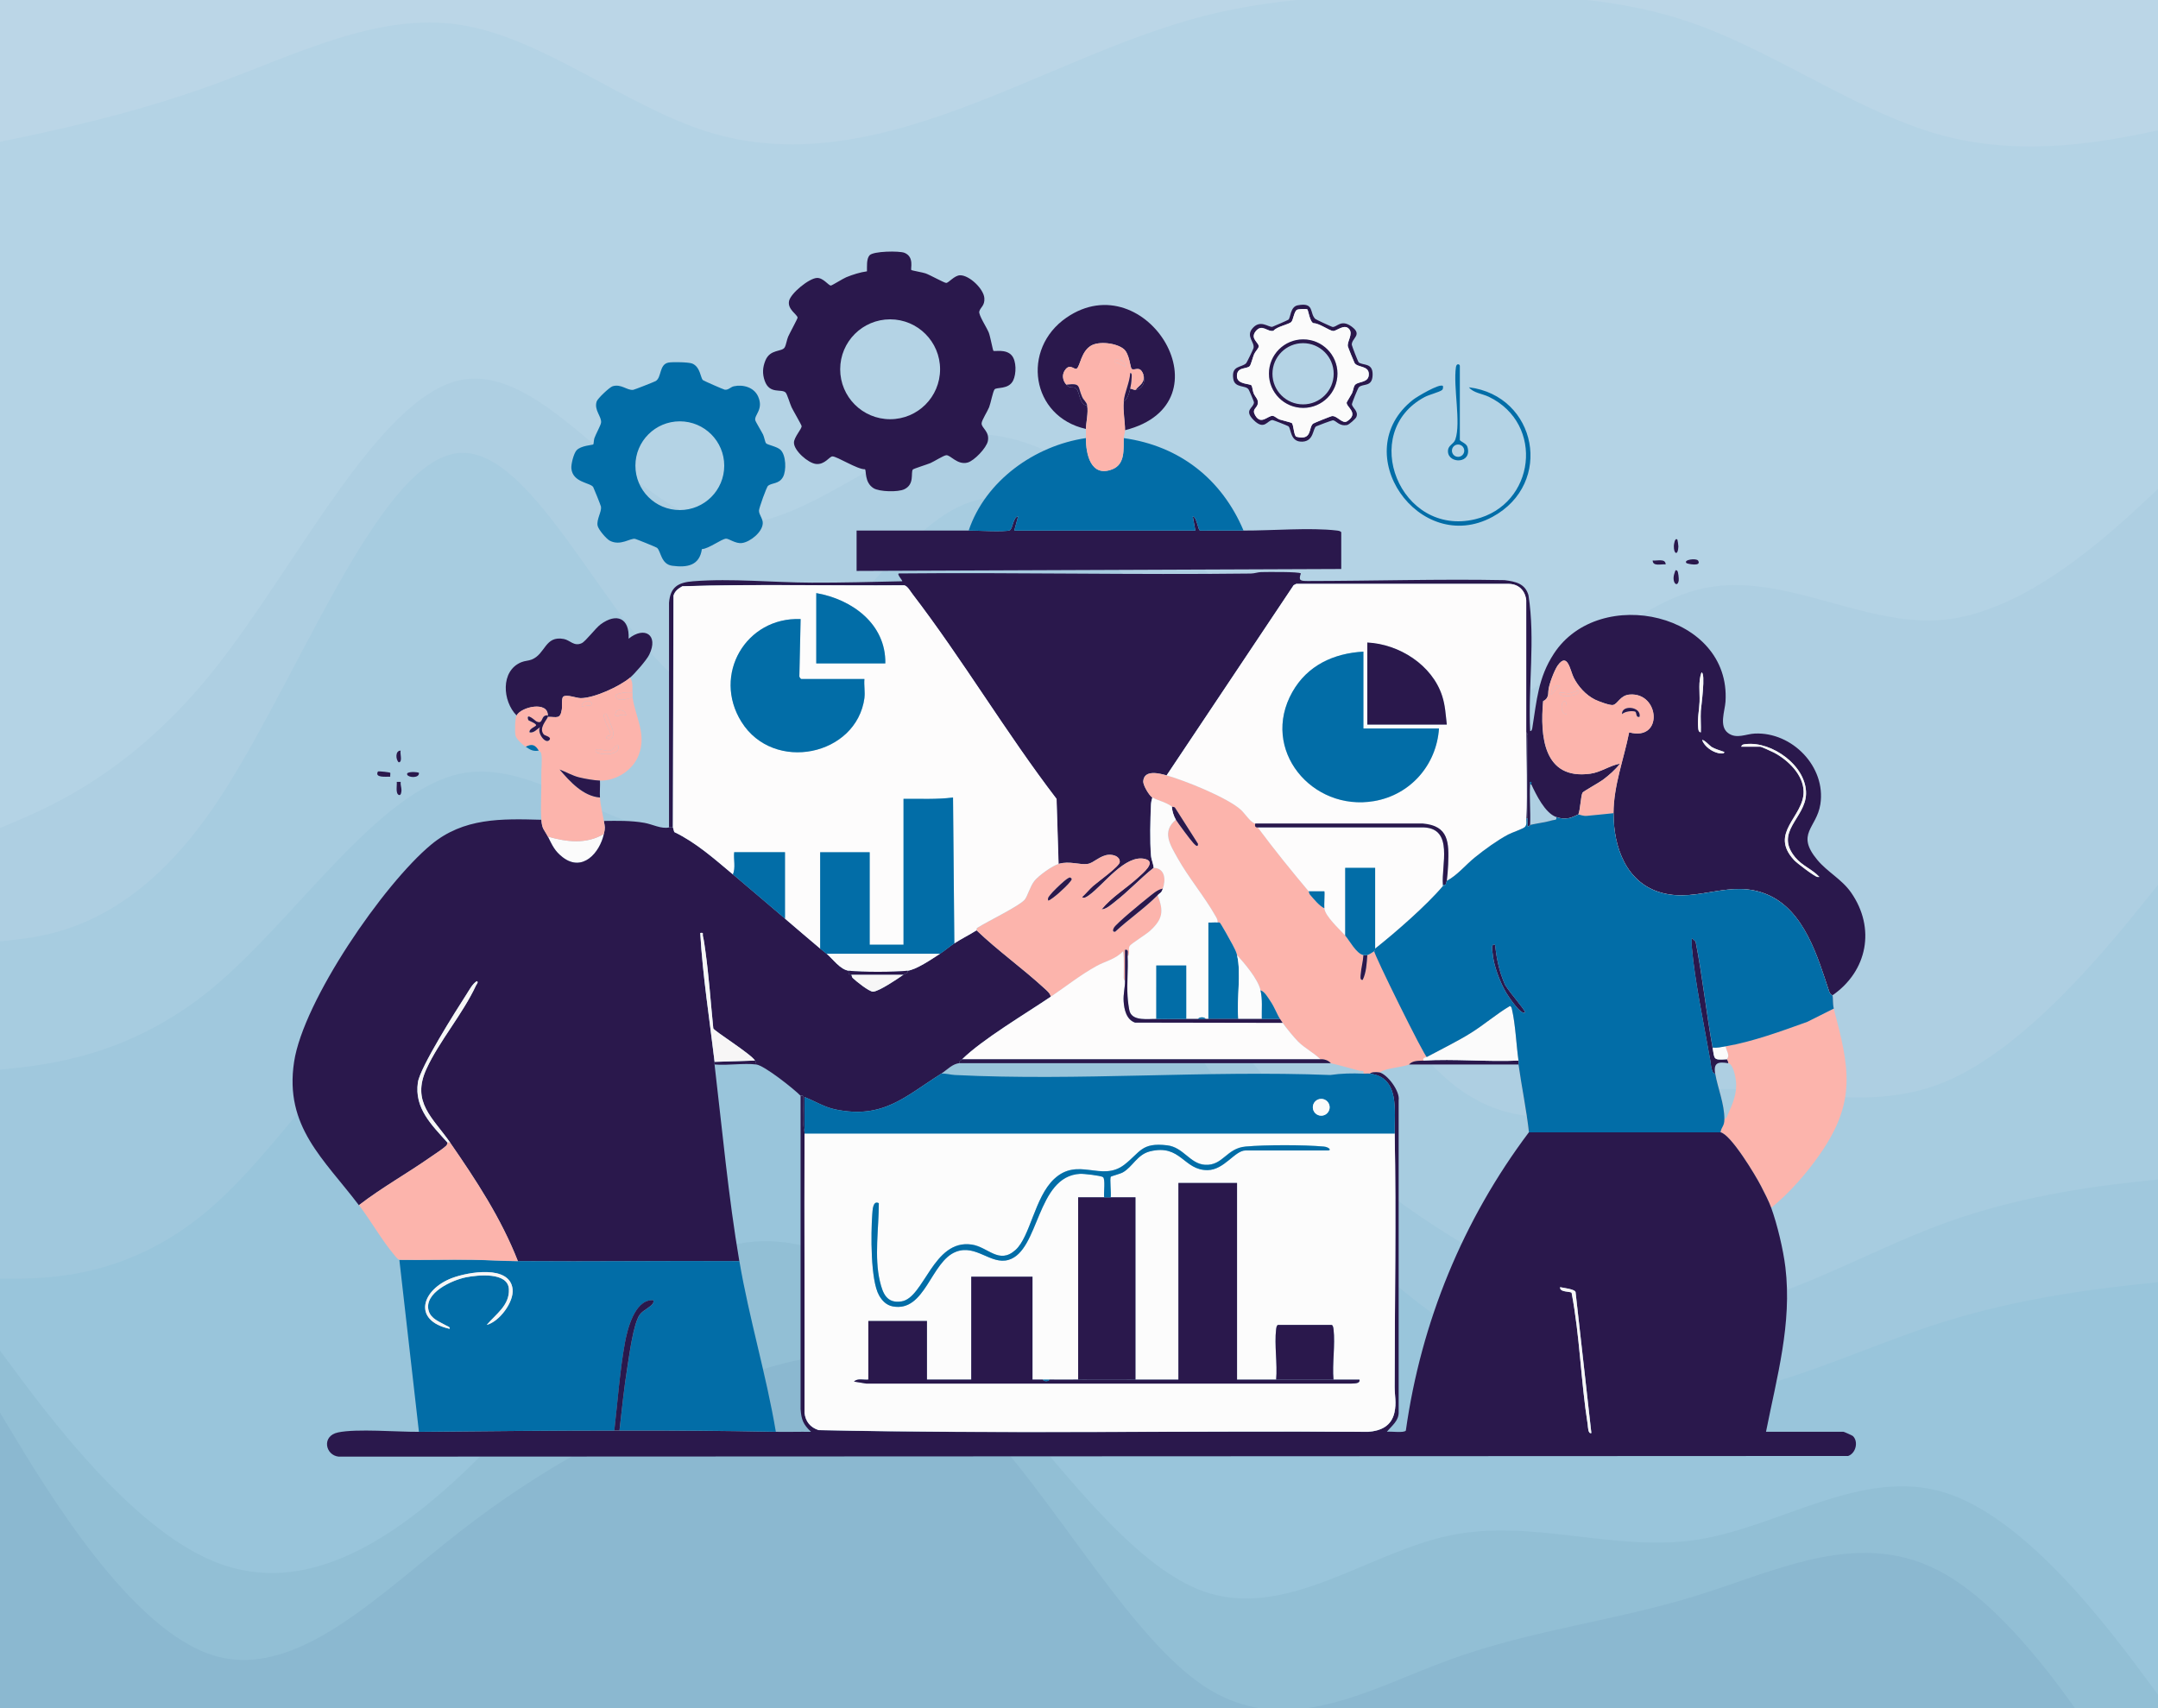 <svg xmlns="http://www.w3.org/2000/svg" id="Layer_1" data-name="Layer 1" viewBox="0 0 480 380"><rect x="0" y="0" width="480" height="380" fill="#808080" stroke="none"/><defs><clipPath id="clippath"><path d="M-7.64-431.92h495.29v403.84H-7.64z" class="cls-8"/></clipPath><clipPath id="clippath-1"><path d="M-7.64-11.92h495.29v403.84H-7.64z" class="cls-8"/></clipPath><style>.cls-3{fill:#fcfcfc}.cls-7{fill:#f7f6f6}.cls-8{fill:none}.cls-9{fill:#fbfbfb}.cls-11{fill:#8bb8d0}.cls-12{fill:#026da7}.cls-13{fill:#2a184c}.cls-16{fill:#fcb4ac}.cls-19{fill:#fdfcfc}.cls-20{fill:#92bfd5}</style></defs><g style="clip-path:url(#clippath)"><path d="m-7.64-117.14 9.19 15.23c9.14 15.23 27.52 45.69 45.84 51.41s36.71-13.33 55.03-27.61c18.33-14.28 36.71-23.8 55.03-31.41s36.71-13.33 55.03 1.9 36.71 51.41 55.03 63.78 36.71.95 55.03-5.71 36.71-8.57 55.03-14.28c18.33-5.71 36.71-15.23 55.03-4.76 18.33 10.47 36.71 40.93 45.84 56.17l9.19 15.23v-35.54l-9.19-12.38c-9.14-12.38-27.52-37.13-45.84-42.84s-36.71 7.62-55.03 10.47c-18.33 2.86-36.71-4.76-55.03-.95-18.33 3.81-36.71 19.04-55.03 12.38s-36.71-35.22-55.03-54.26c-18.33-19.04-36.71-28.56-55.03-20.94-18.33 7.62-36.71 32.37-55.03 49.5C84.09-74.61 65.71-65.1 47.39-72.71c-18.33-7.62-36.71-32.37-45.84-44.75l-9.19-12.38v12.69Z" class="cls-20"/><path d="m-7.64 54.21 9.19-5.71c9.14-5.71 27.52-17.14 45.84-19.99 18.33-2.86 36.71 2.86 55.03-.95 18.33-3.81 36.71-17.14 55.03-18.09s36.71 10.47 55.03 12.38c18.33 1.9 36.71-5.71 55.03-15.23 18.33-9.52 36.71-20.94 55.03-13.33 18.33 7.62 36.71 34.27 55.03 39.03 18.33 4.76 36.71-12.38 55.03-13.33s36.71 14.28 45.84 21.9l9.19 7.62V1.54l-9.19-15.23c-9.14-15.23-27.52-45.69-45.84-56.17-18.33-10.47-36.71-.95-55.03 4.76-18.33 5.71-36.71 7.62-55.03 14.28s-36.71 18.09-55.03 5.71-36.71-48.55-55.03-63.78c-18.33-15.23-36.71-9.52-55.03-1.9-18.33 7.62-36.71 17.14-55.03 31.41S65.71-46.06 47.39-51.77 10.68-87.94 1.55-103.18l-9.19-15.23z" class="cls-11"/><path d="m-7.64 82.77 9.19-.95c9.14-.95 27.52-2.86 45.84.95 18.33 3.81 36.71 13.33 55.03 9.52 18.33-3.81 36.71-20.94 55.03-31.41 18.33-10.47 36.71-14.28 55.03-12.38 18.33 1.9 36.71 9.52 55.03 6.66 18.33-2.86 36.71-16.18 55.03-14.28 18.33 1.9 36.71 19.04 55.03 23.8 18.33 4.76 36.71-2.86 55.03-4.76 18.33-1.9 36.71 1.9 45.84 3.81l9.19 1.9v-18.4l-9.19-7.62c-9.14-7.62-27.52-22.85-45.84-21.9-18.33.95-36.71 18.09-55.03 13.33s-36.7-31.4-55.02-39.02c-18.33-7.62-36.71 3.81-55.03 13.33-18.33 9.52-36.71 17.14-55.03 15.23-18.33-1.9-36.71-13.33-55.03-12.38-18.33.95-36.71 14.28-55.03 18.09-18.33 3.81-36.71-1.9-55.03.95C29.06 30.1 10.68 41.52 1.55 47.23l-9.19 5.71z" style="fill:#85b2ca"/><path d="m-7.64 117.04 9.19.95c9.14.95 27.52 2.86 45.84 5.71 18.33 2.86 36.71 6.66 55.03 2.86s36.71-15.23 55.03-24.75c18.33-9.52 36.71-17.14 55.03-16.18s36.71 10.47 55.03 13.33c18.33 2.86 36.71-.95 55.03-2.86 18.33-1.9 36.71-1.9 55.03-2.86s36.71-2.86 55.03 2.86c18.33 5.71 36.71 19.04 45.84 25.7l9.19 6.66v-64.1l-9.19-1.9c-9.14-1.9-27.52-5.71-45.84-3.81-18.33 1.9-36.71 9.52-55.03 4.76-18.33-4.76-36.71-21.9-55.03-23.8-18.33-1.9-36.71 11.42-55.03 14.28-18.33 2.86-36.71-4.76-55.03-6.66-18.33-1.9-36.71 1.9-55.03 12.38-18.33 10.47-36.71 27.61-55.03 31.41-18.33 3.81-36.71-5.71-55.03-9.52-18.33-3.81-36.71-1.9-45.84-.95l-9.19.95z" style="fill:#7eacc5"/><path d="M-7.64 139.89h495.29V127.2l-9.19-6.66c-9.14-6.66-27.52-19.99-45.84-25.7-18.33-5.71-36.71-3.81-55.03-2.86s-36.71.95-55.03 2.86c-18.33 1.9-36.71 5.71-55.03 2.86s-36.71-12.38-55.03-13.33c-18.33-.95-36.71 6.66-55.03 16.18-18.33 9.52-36.71 20.94-55.03 24.75-18.33 3.81-36.71 0-55.03-2.86-18.33-2.86-36.71-4.76-45.84-5.71l-9.19-.95v24.12Z" style="fill:#77a6bf"/></g><g style="clip-path:url(#clippath-1)"><path d="m-7.64 34.41 9.19-1.9c9.14-1.9 27.52-5.71 45.84-12.38C65.72 13.47 84.1 3.95 102.42 6.8c18.33 2.86 36.71 18.09 55.03 23.8 18.33 5.71 36.71 1.9 55.03-4.76S249.19 9.66 267.51 4.9C285.84.14 304.22.14 322.55.14s36.71 0 55.03 6.66c18.33 6.66 36.71 19.99 55.03 24.75 18.33 4.76 36.71.95 45.84-.95l9.19-1.9v-40.62H-7.64z" style="fill:#bbd6e7"/><path d="m-7.64 188.63 9.19-3.81c9.14-3.81 27.52-11.42 45.84-34.27 18.33-22.85 36.71-60.93 55.03-64.73s36.71 26.65 55.03 31.41 36.71-16.18 55.03-19.04 36.71 12.38 55.03 29.51c18.33 17.14 36.71 36.17 55.03 34.27 18.33-1.9 36.71-24.75 55.03-29.51 18.33-4.76 36.71 8.57 55.03 6.66s36.71-19.04 45.84-27.61l9.19-8.57V27.43l-9.19 1.9c-9.14 1.9-27.52 5.71-45.84.95-18.33-4.76-36.71-18.09-55.03-24.75s-36.71-6.66-55.03-6.66-36.71 0-55.03 4.76-36.71 14.28-55.03 20.94-36.71 10.47-55.03 4.76c-18.33-5.71-36.71-20.94-55.03-23.8-18.33-2.86-36.71 6.66-55.03 13.33S10.68 29.33 1.55 31.23l-9.19 1.9v155.49Z" style="fill:#b4d3e5"/><path d="m-7.64 211.47 9.19-.95c9.14-.95 27.52-2.86 45.84-29.51S84.1 102.95 102.42 102c18.33-.95 36.71 48.55 55.03 54.26 18.33 5.71 36.71-32.37 55.03-41.89 18.33-9.52 36.71 9.52 55.03 39.98 18.33 30.46 36.71 72.35 55.03 87.58 18.33 15.23 36.71 3.81 55.03 1.9s36.71 5.71 55.03-1.9 36.71-30.46 45.84-41.89l9.19-11.42v-86.95l-9.19 8.57c-9.14 8.57-27.52 25.7-45.84 27.61-18.33 1.9-36.71-11.42-55.03-6.66-18.33 4.76-36.71 27.61-55.03 29.51-18.33 1.9-36.71-17.14-55.03-34.27s-36.71-32.37-55.03-29.51-36.71 23.8-55.03 19.04c-18.33-4.76-36.71-35.22-55.03-31.41-18.33 3.81-36.71 41.89-55.03 64.73s-36.71 30.46-45.84 34.27l-9.19 3.81v24.12Z" style="fill:#aecfe2"/><path d="m-7.64 240.03 9.19-.95c9.14-.95 27.52-2.86 45.84-18.09s36.71-43.79 55.03-47.6 36.71 17.14 55.03 12.38c18.33-4.76 36.71-35.22 55.03-31.41s36.71 41.89 55.03 68.54 36.71 41.89 55.03 53.31c18.33 11.42 36.71 19.04 55.03 17.14 18.33-1.9 36.71-13.33 55.03-19.99 18.33-6.66 36.71-8.57 45.84-9.52l9.19-.95v-75.52l-9.19 11.42c-9.14 11.42-27.52 34.27-45.84 41.89s-36.71 0-55.03 1.9c-18.33 1.9-36.71 13.33-55.03-1.9-18.33-15.23-36.71-57.12-55.03-87.58-18.33-30.46-36.71-49.5-55.03-39.98-18.33 9.52-36.71 47.6-55.03 41.89-18.33-5.71-36.71-55.21-55.03-54.26s-36.71 52.36-55.03 79.01-36.71 28.54-45.84 29.49l-9.19.95z" style="fill:#a7cce0"/><path d="M-7.64 285.73h9.19c9.14 0 27.52 0 45.84-16.18S84.1 221 102.42 214.34c18.33-6.66 36.71 12.38 55.03 3.81 18.33-8.57 36.71-44.74 55.03-44.74s36.71 36.17 55.03 63.78c18.33 27.61 36.71 46.65 55.03 59.02 18.33 12.38 36.71 18.09 55.03 16.18s36.71-11.42 55.03-17.14c18.33-5.71 36.71-7.62 45.84-8.57l9.19-.95v-24.12l-9.19.95c-9.14.95-27.52 2.86-45.84 9.52-18.33 6.66-36.71 18.09-55.03 19.99s-36.71-5.71-55.03-17.14c-18.33-11.42-36.71-26.65-55.03-53.31-18.33-26.65-36.71-64.73-55.03-68.54-18.33-3.81-36.71 26.65-55.03 31.41-18.33 4.76-36.71-16.18-55.03-12.38s-36.71 32.37-55.03 47.6c-18.33 15.23-36.71 17.14-45.84 18.09l-9.19.95v46.96Z" style="fill:#a0c8dd"/><path d="m-7.64 291.44 9.19 12.38c9.14 12.38 27.52 37.13 45.84 44.74s36.71-1.9 55.03-19.04c18.33-17.14 36.71-41.89 55.03-49.5 18.33-7.62 36.71 1.9 55.03 20.94 18.33 19.04 36.71 47.6 55.03 54.26 18.33 6.66 36.71-8.57 55.03-12.38 18.33-3.81 36.71 3.81 55.03.95 18.33-2.86 36.71-16.18 55.03-10.47 18.33 5.71 36.71 30.46 45.84 42.84l9.19 12.38V284.46l-9.19.95c-9.14.95-27.52 2.86-45.84 8.57-18.33 5.71-36.71 15.23-55.03 17.14s-36.71-3.81-55.03-16.18c-18.33-12.38-36.71-31.41-55.03-59.02-18.33-27.61-36.71-63.78-55.03-63.78s-36.71 36.17-55.03 44.74-36.71-10.47-55.03-3.81-36.71 39.03-55.03 55.21c-18.33 16.18-36.71 16.18-45.84 16.18h-9.19z" style="fill:#99c5db"/><path d="m-7.64 302.86 9.19 15.23c9.14 15.23 27.52 45.69 45.84 51.41s36.71-13.33 55.03-27.61c18.33-14.28 36.71-23.8 55.03-31.41s36.71-13.33 55.03 1.9 36.71 51.41 55.03 63.78 36.71.95 55.03-5.71 36.71-8.57 55.03-14.28c18.33-5.71 36.71-15.23 55.03-4.76 18.33 10.47 36.71 40.93 45.84 56.17l9.19 15.23v-35.54l-9.19-12.38c-9.14-12.38-27.52-37.13-45.84-42.84s-36.71 7.62-55.03 10.47c-18.33 2.86-36.71-4.76-55.03-.95-18.33 3.81-36.71 19.04-55.03 12.38s-36.71-35.22-55.03-54.26c-18.33-19.04-36.71-28.56-55.03-20.94-18.33 7.62-36.71 32.37-55.03 49.5-18.33 17.14-36.71 26.65-55.03 19.04-18.33-7.62-36.71-32.37-45.84-44.74l-9.19-12.38z" class="cls-20"/><path d="m-7.64 474.21 9.19-5.71c9.14-5.71 27.52-17.14 45.84-19.99 18.33-2.86 36.71 2.86 55.03-.95 18.33-3.81 36.71-17.14 55.03-18.09s36.71 10.47 55.03 12.38c18.33 1.9 36.71-5.71 55.03-15.23 18.33-9.52 36.71-20.94 55.03-13.33 18.33 7.62 36.71 34.27 55.03 39.03 18.33 4.76 36.71-12.38 55.03-13.33s36.71 14.28 45.84 21.9l9.19 7.62v-46.96l-9.19-15.23c-9.14-15.23-27.52-45.69-45.84-56.17-18.33-10.47-36.71-.95-55.03 4.76-18.33 5.71-36.71 7.62-55.03 14.28s-36.71 18.09-55.03 5.71-36.71-48.55-55.03-63.78c-18.33-15.23-36.71-9.52-55.03-1.9-18.33 7.62-36.71 17.14-55.03 31.41s-36.71 33.32-55.03 27.61-36.71-36.18-45.84-51.42l-9.19-15.23z" class="cls-11"/></g><path d="M167.94 235.94c.17.26.24.57.29.87-2.85-.35-6.34.26-9.27 0-.02-.19.02-.39 0-.58zM148.81 184.08v-49.99c.29-3.51 2.02-4.52 5.35-4.78 8.64-.68 17.74.28 26.37.31 6.73.03 13.43-.17 20.15-.31.16-.12-1.33-1.66-.72-1.74 26.08-.25 52.18.34 78.25.02.83-.01 1.53-.3 2.29-.32 1.21-.02 8.47-.12 8.85.3-.57 1.61-.12 1.68 1.59 1.68 14.53-.01 29.16-.47 43.72-.19 2.43.31 4.59.75 5.32 3.37 1.55 9.98-.11 20.13.37 30.19.38.08.46-.53.5-.79.98-6.04 1.27-11.03 4.76-16.39 10.14-15.57 39.47-8.96 38.19 10.66-.13 2.05-1.49 5.44.57 6.97 1.87 1.4 3.96.21 5.95.12 8.29-.38 15.88 7.37 14.58 15.73-.83 5.33-5.57 6.5-.66 12.39 2.25 2.7 5.45 4.3 7.51 7.27 5.48 7.89 3.64 17.46-4.18 22.86-.02-.05-.55-.32-.73-.86-2.57-7.71-5.58-18.12-13.77-21.59s-15.33 1.8-23.4-.36c-7.96-2.13-10.84-10.21-10.79-17.75.04-6.22 2.28-11.94 3.48-17.96 7.66 2.07 6.82-8.9.15-8.41-2.21.16-2.69 2.18-3.79 2.33-.72.1-3.25-.84-3.99-1.22-2-1.01-3.69-2.88-4.7-4.86-.79-1.55-1.34-5.83-3.56-2.71-.74 1.04-2.07 4.51-2.08 5.74 0 .86-.15 1.74-1.16 2.18-.7 7.81.07 17.58 10.5 16.15 2.33-.32 4.31-1.82 6.6-2.24-1.06 1.37-2.41 2.55-3.79 3.59-.72.54-4.41 2.61-4.54 2.85-.4.68-.49 3.84-.94 4.86-.12 0-1.4.74-2.21.83-1.05.13-1.74.1-2.72-.26-2.48-.89-4.45-4.97-5.51-7.24-.08-.18.16-.58-.14-.58-.26 0-.13.38-.14.58-.19 2.93.14 6.03 0 8.98-.03 0-.19.42-.58.29-.01-.58.01-1.16 0-1.74-.15-5.83.08-11.69 0-17.53 0-.49.19-1.29-.29-1.59.02-9.8-.02-19.61 0-29.41-.25-2.16-1.67-3.59-3.9-3.63h-47.25l-.58.3-28.25 42.3c-1.62-.45-5.03-1.35-5.21 1.32-.06.87 1.34 3.21 2.02 3.6-.16.52-.27 1.03-.3 1.58-.16 3.28-.27 8.11 0 11.33.09 1.02.51 1.76.59 2.74-2.89 2.3-5.67 5.29-8.56 7.52-.87.67-1.93 1.69-3.03 1.74 2.27-2.79 5.49-4.67 8.12-7.09 1.03-.95 4.22-3.49 1.53-4.14-4.41-1.05-9.19 5.77-12.4 8.05-.41.29-1.16.86-1.59.44.85-.78 1.6-1.7 2.45-2.47 1.01-.9 5.91-4.39 5.94-5.34.04-1.27-1.43-1.67-2.45-1.61-1.89.11-3.37 1.85-4.67 2.03-1.91.27-4.01-.73-6.5 0l-.45-14.47c-11.2-14.63-20.9-31.02-32.06-45.59-.49-.64-1.09-1.78-1.84-1.93-16.43.14-32.95-.3-49.32.22-.91.52-1.65 1.03-1.97 2.08l-.14 51.58c-.28.04-.62-.05-.87 0Zm229.5-21.15c.06-1.58-.08-3.19 0-4.78.04-.73 1.15-8.59.14-8.55-.74 2.09-.34 4.36-.42 6.53-.07 1.86-.53 3.82-.31 5.79.05.43.06.89.59 1Zm5.22 4.35c-.89-.33-2.01-.62-2.81-1.1-.42-.25-1.81-1.8-2.11-1.51.54 1.41 2.19 2.57 3.64 2.88.26.05 1.35.24 1.28-.27m3.77-1.16h4.2c.28 0 2.58 1.06 3.05 1.3 3.15 1.64 6.61 4.97 6.63 8.73.03 5.63-7.75 9.08-2.14 15.18.62.68 4.53 3.65 5.21 3.77.14.03.29-.01.44 0-1.59-1.71-3.8-2.46-5.36-4.34-4.75-5.72 2.24-8.71 2.39-14.13.16-6.2-7.56-11.77-13.41-11.08-.43.05-.89.06-1 .59Z" class="cls-13"/><path d="M387.3 166.12c.11-.53.57-.54 1-.59 5.85-.69 13.57 4.88 13.41 11.08-.14 5.42-7.13 8.41-2.39 14.13 1.56 1.88 3.78 2.63 5.36 4.34-.14 0-.3.03-.44 0-.68-.12-4.59-3.09-5.21-3.77-5.61-6.1 2.17-9.55 2.14-15.18-.02-3.76-3.48-7.09-6.63-8.73-.46-.24-2.77-1.3-3.05-1.3h-4.2ZM378.31 162.93c-.53-.11-.54-.57-.59-1-.22-1.97.24-3.93.31-5.79.08-2.18-.32-4.45.42-6.53 1.01-.03-.1 7.82-.14 8.55-.09 1.58.06 3.19 0 4.78ZM383.53 167.28c.07.51-1.02.32-1.28.27-1.45-.3-3.1-1.47-3.64-2.88.3-.29 1.69 1.25 2.11 1.51.8.48 1.92.77 2.81 1.1" class="cls-7"/><path d="M340.64 174.52h-.29c.01-.2-.12-.58.14-.58.3 0 .06.41.14.58Z" class="cls-12"/><path d="M407.87 224.35c3.47 13.1 5.14 20.63-3.07 32.42-2.95 4.24-6.82 8.7-10.83 11.91-.54-1.48-1.53-3.39-2.27-4.83-1.19-2.32-6.73-11.55-9.03-11.97.25-1.33.85-1.29.87-2.9.53-.19.6-.64.8-1.08 1.08-2.43 2.08-4.71 1.78-7.43-.12-1.07-.64-3.77-1.71-3.94.07-.28-.3-.75-.29-.87 0-.09.36-.38.29-.96-.08-.65-.51-1.27-.58-1.93 6.11-1.06 12.34-3.37 18.16-5.45l5.89-2.95Z" class="cls-16"/><path d="M259.51 172.49c4.04 1.14 13.54 4.95 16.52 7.67.9.82 2.22 2.89 3.18 3.05-.3 1.01.54.82.58.87 3.64 4.91 7.4 9.54 11.3 14.2.07.08.07.48.28.72.84.98 2.09 2.53 3.2 3.04.23 1.86 3.34 4.57 4.64 6.08 1 1.16 2.5 4.07 4.06 4.35-.07 1.39-.49 2.81-.59 4.19-.03.38-.25 1.48.44 1.32.8-1.68.89-3.67 1.02-5.51.32-.07 1.22-.64 1.54-.86.26-.18.18-.56.2-.58 4.42-3.49 11.44-9.61 15.07-13.91.04-.04.4-.01.58-.29.02-.04.28-.8.29-.87 2.38-1.27 4.15-3.52 6.24-5.21 2.22-1.8 4.87-3.72 7.38-5.08.82-.44 3.38-1.28 3.78-1.73.48-.54.26-1.24.29-1.89h.29c.01.58-.01 1.16 0 1.74.39.13.55-.28.58-.29 1.65-.36 3.29-.55 4.93-1.02.48-.14 1.03.06.86-.71.98.35 1.68.38 2.72.26.8-.1 2.09-.83 2.21-.83.23 0 1.04.39 1.89.3 1.97-.2 3.96-.37 5.93-.59-.05 7.55 2.82 15.63 10.79 17.75 8.07 2.15 15.11-3.16 23.4.36s11.2 13.88 13.77 21.59c.18.54.71.81.73.86.17.53.02 1.89.29 2.9l-5.89 2.95c-5.82 2.09-12.05 4.39-18.16 5.45-.96.17-1.91.39-2.9.29-1.42-7.82-2.23-15.79-3.78-23.6l-.85-.74c.02.62-.05 1.25 0 1.88.65 7.7 2.77 17.6 4.14 25.42.11.62.23 2.9 1.07 2.84.53 3.12 2.07 6.77 2.03 10.14-.02 1.6-.62 1.57-.87 2.9h-42.6c-.56-5.05-1.61-10.04-2.32-15.07-.04-.28.04-.59 0-.87-.5-3.54-.68-8.09-1.46-11.43-.08-.33-.1-.54-.43-.74-3.05 1.8-5.74 4.16-8.74 6.03s-6.51 3.57-9.76 5.32c-.4.22-.92.11-.76.82-1.1.07-2.35-.05-3.19.87-2.16.72-4.65.67-6.66 1.74-.5-.09-1.73-.13-2.03.29-.45-.05-.97.02-1.45 0 .17-.84-.41-.53-.92-.66-2.11-.56-4.2-1.17-6.33-1.66-.58-.64-1.47-.94-2.32-.87-1.44-1.41-3.52-2.49-4.94-3.9-.83-.83-2.83-3.25-3.47-4.21-.26-.4-.31-.49-.58-.87-.52-.72-1.28-2.7-2.08-3.86-.56-.8-1.34-2.25-2.26-2.52-.58-2.5-3.49-5.88-5.22-7.82-.21-.85-.62-1.55-1.01-2.32-.3-.6-2.59-4.7-2.81-4.87-.16-.13-.35-.03-.52-.05.06-.58-.18-.96-.45-1.43-2.49-4.42-6.01-8.54-8.48-12.97-1.62-2.9-3.56-5.84-.35-8.49.5.8 3.29 4.59 3.91 5.22.34.34 1.04 1.11 1.01.15l-5.08-7.98c-.15-.28-.6-.21-.72-.29-1.5-1.08-3.17-1.34-4.35-2.03-.68-.39-2.08-2.74-2.02-3.6.18-2.67 3.59-1.78 5.21-1.32Zm73.02 37.66c-.95-.27-.59 1.27-.54 1.85.23 2.82 1.61 6.41 3.03 8.85.39.66 3.32 5.13 4.18 4.37.32-.28-4.51-5.66-4.61-6.55-1.17-2.71-1.73-5.58-2.06-8.52" class="cls-16"/><path d="M380.92 233.04c.48 2.65.05 2.82 3.19 2.61 0 .12.36.59.29.87-2.23-.36-3.31-.13-2.9 2.32-.85.07-.97-2.21-1.07-2.84-1.37-7.81-3.48-17.72-4.14-25.42-.05-.62.01-1.26 0-1.88l.85.74c1.55 7.81 2.36 15.78 3.78 23.6M332.53 210.15c.33 2.94.89 5.81 2.06 8.52.1.89 4.92 6.26 4.61 6.55-.86.76-3.79-3.71-4.18-4.37-1.42-2.44-2.79-6.03-3.03-8.85-.05-.57-.41-2.12.54-1.85" class="cls-13"/><path d="M383.82 232.75c.07.67.5 1.28.58 1.93.07.58-.29.87-.29.96-3.14.21-2.71.04-3.19-2.61.99.1 1.94-.12 2.9-.29Z" class="cls-9"/><path d="M260.67 179.45c.11.08.57 0 .72.29l5.08 7.98c.02.96-.68.2-1.01-.15-.62-.63-3.41-4.42-3.91-5.22-.44-.7-.88-2.06-.87-2.9ZM304.13 212.47c-.13 1.84-.22 3.83-1.02 5.51-.7.16-.47-.94-.44-1.32.1-1.38.52-2.8.59-4.19.19.03.69.04.87 0" class="cls-13"/><path d="M351.08 181.18c.44-1.02.54-4.18.94-4.86.13-.23 3.82-2.3 4.54-2.85 1.38-1.04 2.73-2.22 3.79-3.59-2.29.42-4.27 1.92-6.6 2.24-10.43 1.43-11.2-8.34-10.5-16.15 1.01-.44 1.15-1.31 1.16-2.18 0-1.24 1.33-4.7 2.08-5.74 2.22-3.11 2.77 1.16 3.56 2.71 1 1.98 2.7 3.85 4.7 4.86.74.37 3.27 1.32 3.99 1.22 1.1-.15 1.58-2.17 3.79-2.33 6.67-.49 7.51 10.48-.15 8.41-1.2 6.02-3.44 11.74-3.48 17.96-1.97.22-3.96.4-5.93.59-.85.08-1.67-.31-1.89-.3Zm-4.06-28.68c-1.3-.23-2.05.8-2.03 2.03zm4.05 1.16c-.13-.12-1.65.55-2.18.59-.29.02-2.69-.59-1.87.27s5 .01 4.05-.86m-2.6 5.21c-.02-.49.2-2.9-.43-2.89-.95.02-1.04 3 .43 2.89m16.22.58c.42-2.26-4.03-2.75-3.91-.58.62-.6 2.06-.77 2.85-.59.54.13.09 1.44 1.06 1.17" class="cls-16"/><path d="M364.69 159.45c-.97.27-.52-1.04-1.06-1.17-.79-.19-2.23 0-2.85.59-.11-2.17 4.34-1.68 3.91.58" class="cls-13"/><path d="M348.47 158.87c-1.47.11-1.39-2.87-.43-2.89.64-.01.41 2.4.43 2.89M351.07 153.66c.94.88-3.25 1.71-4.05.86s1.58-.25 1.87-.27c.53-.04 2.06-.71 2.18-.59M347.02 152.5l-2.03 2.03c-.02-1.23.73-2.25 2.03-2.03" class="cls-16"/><path d="M306.74 238.55c1.81.35 4.7 4.21 4.36 6.22v69.27c.09 2.04-1.5 3.09-2.62 4.48.85-.14 3.82.32 4.22-.27 3.4-24.19 12.74-46.91 27.37-66.36h42.6c2.31.43 7.85 9.65 9.03 11.97.74 1.44 1.73 3.35 2.27 4.83 1.34 3.7 2.68 9.31 3.15 13.22 1.51 12.55-1.91 24.44-4.31 36.61h17.24c.11 0 1.96.82 2.09.95 1.27 1.24.66 3.83-1.06 4.43l-335.74.15c-2.98-.29-3.88-4.61-.14-5.39 4.15-.87 13.24-.09 17.98-.13 14.5-.13 29.01-.29 43.47-.29h1.16c11.54-.03 23.2.06 34.77.29 2.6.05 5.22-.04 7.82 0-1.73-1.63-2.16-2.67-2.33-5.06v-69.69c.06.05.54-.16.6.18.16 2.58-.38 5.43.28 7.93v.29c-.07 20.71.05 41.43 0 62.15.21 1.92 1.3 3.24 3.13 3.83 40.66.87 81.49.11 122.22.38 2.88-.21 5.19-1.31 5.86-4.28.49-2.18.05-3.73.05-5.71.02-18.82.36-37.57.01-56.36-.09-4.86 1.23-12.56-5.51-13.33.3-.42 1.53-.38 2.03-.29Zm47.23 80.25-3.52-31.39c-.22-.63-2.69-.89-3.43-1.06-.16 1.14 2.11.91 2.55 1.22 1.84 9.63 2.05 19.61 3.58 29.31.08.51.05 2.19.83 1.92Z" class="cls-13"/><path d="M353.97 318.8c-.78.26-.75-1.41-.83-1.92-1.53-9.7-1.74-19.68-3.58-29.31-.44-.31-2.7-.08-2.55-1.22.74.16 3.21.43 3.43 1.06l3.52 31.39Z" class="cls-7"/><path d="M316.59 235.94c6.9-.42 14.21.31 21.15 0 .04.28-.04.59 0 .87H313.4c.84-.91 2.09-.8 3.19-.87M114.91 159.17c-3.13-3.14-3.65-9.92 1.04-11.85.79-.33 1.57-.3 2.3-.59 3.12-1.23 2.92-5.38 7.16-4.58 1.38.26 2.26 1.72 3.97.94.9-.41 3.09-3.37 4.21-4.19 3.58-2.64 6.46-1.39 6.23 3.19 3.53-2.86 6.75-.86 4.58 3.57-.59 1.2-3.24 4.24-4.29 5.12-2.32 1.94-7.92 4.52-10.92 4.53-1.02 0-3.09-.89-3.88-.34-.47.32-.22 2.1-.34 2.85-.36 2.29-1.12 1.62-3.12 1.66.02-.07 0-.19 0-.29.1-3.27-5.9-1.98-6.95 0Z" class="cls-13"/><path d="M134.32 185.53c-.92 4.2-4.74 8.54-9.12 5.21-1.87-1.43-2.34-2.68-3.34-4.63 4.23 1.2 8.5 1.75 12.46-.58" class="cls-9"/><path d="M120.41 182.34c.15 2.17.61 2.13 1.45 3.77 1 1.95 1.47 3.2 3.34 4.63 4.38 3.33 8.2-1.01 9.12-5.21.33-1.49.24-1.45 0-2.9 3.05-.03 5.98-.11 9 .42 1.82.32 3.72 1.4 5.49 1.03.25-.05.59.04.87 0l.29 1.01c4.88 2.35 8.93 5.99 13.04 9.42 3.87 3.24 7.74 6.58 11.59 9.85 2.61 2.21 5.22 4.49 7.82 6.66.47.39 1 .79 1.45 1.16 1.35 1.11 3 3.54 4.93 3.77-.31 1.05.54.82.58.87.07.09.04.49.28.73.71.71 3.66 3.05 4.5 3.06 1.25.02 5.61-2.92 6.81-3.79.43-.31 1.05-.2.87-.87 1.97-.22 5.46-2.62 7.24-3.77 1.16-.75 2.12-1.62 3.19-2.32 1.59-1.04 3.38-1.9 4.93-2.9 4.75 4.54 10.22 8.42 15.07 12.89.55.51 1.33 1.1 1.44 1.89-5.55 3.76-15.2 9.48-19.7 13.91-.27.27-.71.31-.58.87-1.59.11-2.78 1.51-4.06 2.32-8.12 5.13-12.88 10.13-23.49 7.98-2.54-.51-4.57-1.85-6.94-2.77-.01 2.6 0 5.22 0 7.82-.66-2.49-.12-5.35-.28-7.93-.06-.34-.55-.14-.59-.18-1.5-1.53-8.05-6.73-9.85-6.95-.05-.3-.12-.61-.29-.87-1.01-1.56-9.12-6.59-9.28-7.16-.58-5.75-.97-11.56-1.77-17.28-.15-1.04-.29-2.24-.54-3.24-.12-.49.29-.84-.59-.7.55 9.61 2.06 19.13 3.19 28.68.02.19-.02.39 0 .58 1.7 14.43 3.08 29.46 5.51 43.75-16.41-.1-32.85.13-49.26 0-3.75-9.58-9.26-17.97-15.07-26.36-3.83-5.54-8.7-8.95-5.27-16.42 2.83-6.16 8.06-12.19 11.01-18.54.12-.27.63-.75.19-.97-.98.6-1.67 1.97-2.29 2.92-2.3 3.56-10.32 16.23-10.82 19.61-.84 5.74 3.08 9.48 6.59 13.4-.03.03-.03.45-.3.7-.88.8-2.35 1.72-3.37 2.44-5.26 3.69-10.93 6.84-16.03 10.77-7.76-10.27-16.63-17.45-14.41-31.93 2.08-13.57 19.88-39.51 30.5-48.31 7.2-5.97 15.58-5.76 24.48-5.51Z" class="cls-13"/><path d="M158.95 236.23c-1.12-9.55-2.64-19.07-3.19-28.68.87-.14.47.21.59.7.25 1.01.39 2.2.54 3.24.8 5.72 1.19 11.53 1.77 17.28.15.57 8.26 5.6 9.28 7.16l-8.98.29ZM99.55 254.19c-3.51-3.91-7.43-7.66-6.59-13.4.49-3.38 8.52-16.04 10.82-19.61.62-.95 1.31-2.33 2.29-2.92.44.22-.07.7-.19.97-2.95 6.35-8.19 12.38-11.01 18.54-3.43 7.47 1.44 10.88 5.27 16.42-.16.04-.52-.05-.58 0Z" class="cls-7"/><path d="M115.2 280.56c16.41.13 32.85-.1 49.26 0 2.17 12.75 5.96 25.19 8.11 37.95-11.57-.23-23.23-.32-34.77-.29.52-4.76 1.02-9.56 1.79-14.29.43-2.69 1.3-9.48 2.72-11.47.77-1.07 2.87-1.85 3.03-2.77.08-.49 0-.46-.44-.44-3.78.19-5.35 6.47-5.89 9.47-1.15 6.31-1.62 13.12-2.36 19.51-14.46 0-28.97.16-43.47.29l-4.35-38.24c5.46.07 10.93-.09 16.38-.01 3.29.05 6.65.28 9.99.3Zm-6.95 14.19c2.81-.7 6.08-5.08 5.77-7.93-.58-5.52-9.94-3.83-13.46-2.5-6.71 2.53-8.97 9.39-.57 11.3.24-.39-.48-.58-.72-.72-1.46-.85-3.42-1.46-3.93-3.32-1.07-3.96 5.16-6.78 8.25-7.41 2.65-.54 9.4-1.26 9.6 2.62.18 3.61-2.89 5.55-4.94 7.97Z" class="cls-12"/><path d="M136.64 318.22c.74-6.39 1.21-13.2 2.36-19.51.55-3 2.11-9.28 5.89-9.47.43-.02.52-.04.44.44-.16.92-2.26 1.69-3.03 2.77-1.42 2-2.29 8.79-2.72 11.47-.76 4.73-1.26 9.53-1.79 14.29h-1.16Z" class="cls-13"/><path d="M108.25 294.75c2.05-2.42 5.13-4.36 4.94-7.97-.2-3.87-6.95-3.15-9.6-2.62-3.09.63-9.32 3.46-8.25 7.41.5 1.86 2.47 2.47 3.93 3.32.24.14.96.33.72.72-8.4-1.9-6.14-8.77.57-11.3 3.52-1.33 12.88-3.02 13.46 2.5.3 2.85-2.96 7.23-5.77 7.93Z" class="cls-7"/><path d="M100.13 254.19c5.8 8.4 11.32 16.79 15.07 26.36-3.33-.03-6.7-.25-9.99-.3-5.46-.08-10.93.09-16.38.01-.44-.18-.7-.54-.99-.89-2.93-3.47-5.25-7.65-7.99-11.28 5.1-3.93 10.77-7.08 16.03-10.77 1.03-.72 2.49-1.64 3.37-2.44.27-.25.27-.67.3-.7.06-.05.42.04.58 0ZM140.12 150.76c.79 1 .46 2.35.58 3.48-.58-.6-3.78.09-3.77.44.04 1.67 2.81.81 3.77.43.65 4.5 3.16 8.13 1.38 12.83-1.29 3.41-4.99 5.79-8.63 5.72-1.19-.03-3.43-.42-4.64-.72-1.53-.38-2.88-1.2-4.34-1.74 2.29 2.69 5.24 5.94 8.98 6.23.11 1.74.58 3.51.87 5.21.24 1.45.33 1.41 0 2.9-3.96 2.32-8.23 1.78-12.46.58-.84-1.64-1.29-1.6-1.45-3.77-.22-3.08.07-6.48-.01-9.69-.04-1.45.25-3.65 0-4.94-.11-.61-.49-.58-.58-.72-.74-1.19-1.4-1.64-2.9-.87-.72-.5-2.07-1.68-2.26-2.52-.18-.78-.12-3.78.23-4.43 1.05-1.98 7.05-3.27 6.95 0-1.73-.23-.85 2.19-2.6 1.3-.11-.06-2.39-2.18-1.75-.28.05.16 1.76.72 1.74 1.16-.01.29-1.71.8-1.44 1.59 1.02.15 1.58-.68 2.31-1.16-.73 1.15 1.13 3.79 2.03 2.9.73-.73-.96-1-1.19-1.27-1.2-1.42.6-3.09.9-3.94 1.99-.04 2.76.62 3.12-1.66.12-.74-.13-2.52.34-2.85.79-.55 2.87.34 3.88.34 3 0 8.6-2.59 10.92-4.53Zm-8.41 6.09c-.05-1.47-2.36-1.03-2.32.29zm7.54 2.31c.11-1.2-1.97-1.63-2.28-.69-.63 1.9 1.17-.01 2.28.69m-4.35-.28c-.29-.29-.6-.05-.58.43.05 1.17 1.56 3.49 1.44 4.04-.1.46-1.04.22-.85.88 1.43.59 1.62-.5 1.43-1.72-.03-.22-1.3-3.5-1.44-3.64Zm2.61 6.95c-.8-.1-1.01.91-1.65 1.1-1 .3-1.89-.23-2.83-.24-.46 0-.76.27-.44.59.73.73 5.64.92 4.92-1.44Z" class="cls-16"/><path d="M133.45 173.65c.06 1.25-.08 2.52 0 3.77-3.74-.29-6.68-3.54-8.98-6.23 1.45.54 2.81 1.36 4.34 1.74 1.2.3 3.45.7 4.64.72" class="cls-13"/><path d="M140.7 154.24c.03.28-.04.59 0 .87-.96.38-3.73 1.24-3.77-.43 0-.34 3.19-1.04 3.77-.44" class="cls-16"/><path d="M119.84 166.99c-1.32.2-1.9-.19-2.9-.87 1.5-.77 2.16-.32 2.9.87" class="cls-12"/><path d="M121.86 159.17c0 .1.02.22 0 .29-.3.85-2.1 2.52-.9 3.94.22.27 1.92.54 1.19 1.27-.9.89-2.76-1.74-2.03-2.9-.74.47-1.3 1.3-2.31 1.16-.26-.79 1.43-1.3 1.44-1.59.02-.44-1.68-1-1.74-1.16-.64-1.89 1.64.23 1.75.28 1.76.89.87-1.53 2.6-1.3Z" class="cls-13"/><path d="M134.9 158.88c.14.14 1.4 3.42 1.44 3.64.18 1.22 0 2.31-1.43 1.72-.19-.67.75-.42.85-.88.12-.55-1.38-2.87-1.44-4.04-.02-.49.29-.72.58-.43ZM137.51 165.83c.71 2.36-4.19 2.17-4.92 1.44-.32-.32-.02-.59.44-.59.94 0 1.84.54 2.83.24.64-.19.86-1.2 1.65-1.1ZM139.25 159.16c-1.11-.7-2.91 1.21-2.28-.69.31-.94 2.39-.52 2.28.69M131.71 156.85l-2.32.29c-.04-1.32 2.26-1.76 2.32-.29M235.46 192.19c2.48-.73 4.58.27 6.5 0 1.29-.18 2.78-1.92 4.67-2.03 1.02-.06 2.48.34 2.45 1.61-.03.96-4.93 4.44-5.94 5.34-.86.77-1.6 1.69-2.45 2.47.43.43 1.18-.14 1.59-.44 3.2-2.28 7.99-9.1 12.4-8.05 2.7.65-.5 3.19-1.53 4.14-2.63 2.42-5.84 4.3-8.12 7.09 1.11-.06 2.17-1.07 3.03-1.74 2.89-2.23 5.67-5.22 8.56-7.52 2.55.09 2.72 2.66 2.03 4.64-1.16.17-2.4 1.31-3.32 2.04-1.29 1.02-6.97 5.67-7.54 6.66-.2.35-.42.99.29.87 2.95-2.76 6.61-5.25 9.42-8.11 1.44 3.64 1.12 5.37-1.74 7.97-.81.73-4.19 2.83-4.49 3.33-.41.68.2 1.76-.44 2.32-.03-.6.34-1.69-.58-1.45v6.95s-.3-.33-.3-.7c-.01-1.98.15-4-.13-5.96-1.66 1.81-3.9 2.18-5.95 3.32-3.56 1.99-6.77 4.53-10.14 6.81-.12-.79-.89-1.38-1.44-1.89-4.86-4.46-10.32-8.35-15.07-12.89.03-.02-.05-.42.2-.58 2.27-1.45 9.16-4.73 10.51-6.24.61-.68 1.18-2.97 2.18-4.2s3.93-3.33 5.37-3.76Zm-2.32 8.11c.19.21 2.06-1.36 2.32-1.59.64-.55 2.18-1.99 2.61-2.61.24-.34.54-.56 0-.88-.26-.15-1.21.66-1.45.87-.72.6-2.54 2.34-3.05 3.03-.29.4-.55.59-.42 1.17Z" class="cls-16"/><path d="M258.64 197.7c-.37 1.07-.55.83-1.16 1.45-2.82 2.86-6.47 5.35-9.42 8.11-.7.12-.48-.52-.29-.87.57-.99 6.25-5.64 7.54-6.66.92-.73 2.16-1.87 3.32-2.04ZM233.14 200.3c-.13-.58.13-.77.42-1.17.51-.7 2.33-2.43 3.05-3.03.25-.21 1.19-1.02 1.45-.87.55.32.24.53 0 .88-.43.62-1.97 2.05-2.61 2.61-.26.23-2.13 1.8-2.32 1.59Z" class="cls-13"/><path d="M310.22 252.17c.34 18.8 0 37.54-.01 56.36 0 1.98.44 3.53-.05 5.71-.67 2.98-2.98 4.07-5.86 4.28-40.72-.27-81.56.49-122.22-.38-1.83-.59-2.92-1.9-3.13-3.83.06-20.71-.07-41.44 0-62.15h131.27Zm-63.17 14.19c.18-.86-.26-4.14.04-4.6.08-.12 2.03-.61 2.66-.96 2.17-1.21 3.18-3.97 6.05-4.68 6.89-1.7 7.45 4.26 12.85 4.17 3.7-.07 6.01-4.37 8.4-4.37h18.26c1 0 .27-.77-.87-.87-4.41-.39-12.97-.39-17.38 0s-5.03 4.29-9 4.06c-3.38-.2-4.8-3.89-8.43-4.33-5.77-.69-5.95 1.53-9.54 4.31-5.07 3.92-10.28-1.86-15.64 3.2-4.3 4.05-5.29 12.83-8.57 15.77-3.69 3.3-6.1-.69-9.76-1.21-8.57-1.23-10.55 11.87-15.59 12.65-3.26.51-4.16-1.75-4.8-4.43-1.3-5.41-.25-11.87-.25-17.42-1.35-.7-1.39 1.62-1.46 2.59-.3 4.11-.42 14.52 1.52 17.92.68 1.19 1.64 2.19 3.05 2.45 7.23 1.34 8.45-10.02 14.07-12.16 4.46-1.7 7.74 2.96 11.67 1.81 6.93-2.02 6.15-18.6 15.91-19.14.78-.04 4.62.39 5.09.72.61.43.13 3.59.28 4.5-1.93.01-3.87 0-5.8 0v40.56c-2.12 0-4.25.02-6.37 0-.48 0-.97.01-1.45 0-.77-.02-1.55.02-2.32 0v-22.89h-13.62v22.89h-9.85v-13.04h-13.04v13.04c-1.02.12-2.37-.38-3.19.44l2.74.45h107.82c.62-.06 2.07.09 1.87-.88-1.93-.01-3.87.01-5.79 0-.31-3.52.42-7.73.01-11.17-.03-.29-.13-1-.45-1h-11.88c-.32 0-.42.71-.45 1-.4 3.43.33 7.65.01 11.17h-8.69v-43.75h-13.04v43.75c-3.18 0-6.38-.02-9.56 0v-40.56c-1.83 0-3.67.01-5.51 0Z" class="cls-3"/><path d="M303.26 238.84c.47.02.99-.05 1.45 0 6.74.77 5.42 8.47 5.51 13.33H178.95v-.29c.01-2.6 0-5.22 0-7.82 2.36.92 4.4 2.25 6.94 2.77 10.6 2.15 15.36-2.85 23.49-7.98 1.04-.09 2 .25 3.03.3 27.41 1.37 55.95-1.07 83.48 0 2.42-.36 4.92-.41 7.38-.3Zm-7.51 7.49c0-1.03-.84-1.87-1.87-1.87s-1.87.84-1.87 1.87.84 1.87 1.87 1.87 1.87-.84 1.87-1.87" class="cls-12"/><circle cx="293.88" cy="246.33" r="1.87" class="cls-9"/><path d="M252.55 306.92c3.18-.01 6.38 0 9.56 0v-43.75h13.04v43.75h8.69c4.24.01 8.51-.03 12.75 0 1.93.01 3.87-.01 5.79 0 .2.97-1.25.82-1.87.88H192.69l-2.74-.45c.81-.81 2.16-.31 3.19-.44v-13.04h13.04v13.04h9.85v-22.89h13.62v22.89c.77.01 1.55-.02 2.32 0 .19.46 1.26.46 1.45 0 2.12.02 4.25 0 6.38 0 4.24.02 8.51.02 12.75 0Z" class="cls-13"/><path d="M245.6 266.36h1.45c1.83.01 3.68 0 5.51 0v40.56c-4.25.02-8.51.02-12.75 0v-40.56c1.93 0 3.87.01 5.8 0Z" class="cls-13"/><path d="M245.6 266.36c-.15-.91.33-4.07-.28-4.5-.47-.33-4.32-.77-5.09-.72-9.76.54-8.98 17.12-15.91 19.14-3.93 1.15-7.21-3.52-11.67-1.81-5.62 2.14-6.84 13.51-14.07 12.16-1.41-.26-2.38-1.26-3.05-2.45-1.93-3.4-1.82-13.81-1.52-17.92.07-.98.12-3.3 1.46-2.59 0 5.55-1.05 12.01.25 17.42.64 2.69 1.54 4.94 4.8 4.43 5.05-.78 7.03-13.88 15.59-12.65 3.66.52 6.08 4.51 9.76 1.21 3.28-2.94 4.27-11.72 8.57-15.77 5.36-5.05 10.56.72 15.64-3.2 3.59-2.77 3.77-5 9.54-4.31 3.63.43 5.04 4.13 8.43 4.33 3.97.23 4.8-3.69 9-4.06 4.41-.4 12.97-.4 17.38 0 1.13.1 1.87.87.87.87h-18.26c-2.39 0-4.7 4.3-8.4 4.37-5.39.1-5.96-5.87-12.85-4.17-2.86.71-3.87 3.47-6.05 4.68-.63.35-2.59.84-2.66.96-.3.46.14 3.73-.04 4.6h-1.45Z" class="cls-12"/><path d="M296.6 306.92c-4.24-.03-8.51.01-12.75 0 .31-3.52-.42-7.73-.01-11.17.03-.29.13-1 .45-1h11.88c.32 0 .42.71.45 1 .4 3.43-.33 7.65-.01 11.17Z" class="cls-13"/><path d="M233.43 306.92c-.19.46-1.26.46-1.45 0 .48.01.97 0 1.45 0" class="cls-12"/><path d="M215.46 118.03c1.76 0 7.95.34 9.09-.04.75-.25.69-2.85 1.92-3.15l-.87 3.19h40.28l-.58-3.19c.95.22 1.13 3.08 1.64 3.2 3.22-.01 6.45-.03 9.66-.01 6.23.03 14.84-.71 20.73-.01.29.03 1 .13 1 .45v8.11l-107.8.43v-8.98c8.3-.03 16.62.04 24.92 0ZM86.8 171.92c.07.08-.04.62 0 .86-.96-.02-3.55.3-2.73-1.16.41-.08 2.63.18 2.73.3M373.09 127.01c.2.19.37 1.77.3 2.17-.31 1.72-1.69.28-.9-1.77.12-.3.14-.84.61-.4ZM89.12 173.94c-.08.62.18 1.23.18 1.84 0 .28-.08 1.31-.61 1.06-.76-.37-.35-2.18-.44-2.9zM377.71 124.72c.86 1.4-2.42.72-2.59.55-.77-.77 2.22-1.15 2.59-.55M93.18 171.92c.16 1.22-2.27 1.12-2.6.43-.39-.82 2.31-.62 2.6-.43M370.49 125.56c-.96-.13-2.86.53-2.89-.87.96.13 2.86-.53 2.89.87M373.1 120.05c.05.06.22 1.25.22 1.52-.06 2.12-1.06 1.74-1.01-.13 0-.25.23-1.99.79-1.38ZM89.12 166.99c-.22.56.51 2.54-.43 2.6-.71-.61-.79-2.65.43-2.6M339.78 182.05h-.29c.27-6.24-.01-12.84 0-19.12.48.3.29 1.1.29 1.59.07 5.84-.15 11.7 0 17.53" class="cls-13"/><path d="M156.12 122.15c-.53 3.71-3.31 4.15-6.6 3.71-2.53-.34-2.49-3.26-3.39-4-.2-.16-4.59-1.93-4.85-1.98-1.07-.23-3.24 1.64-5.62.42-.78-.4-2.57-2.49-2.74-3.37-.26-1.39.92-3.06.76-4.21-.03-.23-1.61-4.16-1.73-4.36-.6-1-4.57-.98-4.86-4.14-.09-.95.51-3.32 1.14-4.03.97-1.09 3.58-1.17 3.74-1.33.08-.08.11-.99.23-1.36.3-.88 1.4-2.85 1.49-3.45.19-1.37-1.6-2.78-.98-4.73.22-.69 2.89-3.2 3.56-3.4 1.92-.56 3.17.94 4.55.81.27-.03 4.73-1.79 5.02-1.96 1.36-.8.74-3.71 2.84-4.11.87-.17 4.49-.11 5.28.21 1.83.74 1.85 3.23 2.39 3.69.2.17 4.59 2.09 4.85 2.13.79.12 1.33-.61 2.02-.76 2.08-.45 4.5.23 5.41 2.28 1.27 2.86-.89 4.09-.64 5.26.07.35 1.42 2.55 1.74 3.21.26.54.42 1.64.67 1.94.29.34 2.41.7 3.2 1.44 1.25 1.18 1.35 4.65.55 6.07-.88 1.57-2.39 1.24-3.3 1.92-.35.26-2.01 4.95-2.03 5.52-.03.92.88 1.78.84 2.84-.08 1.98-2.79 4.13-4.6 4.39-1.45.21-2.94-1.02-3.59-.97-1.03.09-3.88 2.27-5.34 2.32Zm4.97-18.55c0-5.45-4.42-9.87-9.88-9.87s-9.88 4.42-9.88 9.87 4.42 9.87 9.88 9.87 9.88-4.42 9.88-9.87" class="cls-12"/><path d="M202.72 60.07c.11.12 2.54.53 3.16.75.98.35 4.09 2.08 4.56 2.12.54.05 1.82-1.69 3.13-1.7 2.04-.02 5.24 3.02 5.38 5.09.12 1.7-.89 2.02-1.13 2.97-.19.78 1.7 3.62 2.12 4.71.33.85.88 3.89 1.03 4.04.21.2 2.77-.48 4.06 1.01 1.09 1.25 1.04 4.12.33 5.58-1.02 2.09-3.73 1.42-4.15 2-.39.55-.83 3.01-1.2 3.95s-1.64 2.88-1.67 3.57c-.06 1.07 1.82 1.8 1.39 3.96-.3 1.51-3.03 4.38-4.5 4.78-2.3.62-3.84-1.76-4.78-1.63-.64.09-2.66 1.38-3.5 1.75-.65.28-3.81 1.26-3.92 1.44-.49.79.44 3.24-1.86 4.37-1.43.7-5.58.57-6.86-.22-2.08-1.29-1.56-3.96-1.92-4.22-1.64.08-6.23-2.88-7.23-2.86-.68.01-1.7 1.91-3.68 1.68-1.74-.2-4.88-2.96-4.88-4.73 0-1.25 1.81-3.11 1.7-3.71-.06-.33-1.87-3.42-2.22-4.15s-.99-2.96-1.34-3.3c-.92-.91-3.56.46-4.64-2.6-.55-1.57-.48-2.97.14-4.5 1.06-2.63 3.67-1.87 4.3-2.94.32-.54.47-1.7.78-2.41s2.1-3.98 2.09-4.21c-.06-.7-2.29-1.83-1.9-3.7.37-1.73 4.47-5.07 6.21-5.13 1.44-.05 2.58 1.74 3.11 1.69.27-.03 2.67-1.54 3.39-1.84 1.41-.58 3.1-1.12 4.62-1.32.03-1.03-.15-2.73.57-3.56.82-.95 6.62-1.02 7.77-.56 2.26.91 1.29 3.58 1.53 3.83Zm6.38 22.08c0-6.13-4.97-11.11-11.11-11.11s-11.11 4.97-11.11 11.11 4.97 11.11 11.11 11.11 11.11-4.97 11.11-11.11" class="cls-13"/><path d="M241.54 97.46c-.04 3.52 1.08 8.87 5.91 6.92 2.87-1.15 2.43-4.5 2.49-6.92 12.41 1.72 21.82 9.11 26.66 20.57-3.22-.02-6.44 0-9.66.01-.51-.12-.68-2.98-1.64-3.2l.58 3.19H225.6l.87-3.19c-1.23.3-1.17 2.89-1.92 3.15-1.14.38-7.32.03-9.09.04 3.73-11.1 14.7-18.9 26.08-20.57" class="cls-12"/><path d="M250.23 95.72c.02-1.87-.49-4.21-.29-6.37.87-.57 1.24-1.91 1.45-2.9.33.03.88.33 1.16.29 1.73-.24 2.3-1.96 1.74-3.48-.76-2.04-1.88-.73-2.57-1.19-.33-.23-.46-3.37-1.79-4.44-1.63-1.32-5.53-1.81-7.33-.69-2.13 1.33-2.35 4.46-3.08 5.04-.52.42-1.4-1.1-2.47.13-.91 1.06-.77 2.45.13 3.47s1.48.26 2.18.86c.88.75.64 3.63 2.46 3.77.27 1.71-.26 3.74-.29 5.21-12.23-2.74-14.43-17.79-4.33-24.75 17.79-12.26 36.72 19.03 13.02 25.04Z" class="cls-13"/><path d="M252.55 86.74c1.05-1.26 2.12-1.47 1.74-3.48.57 1.52-.01 3.24-1.74 3.48" class="cls-13"/><path d="M237.19 85.58c-.9-1.02-1.05-2.4-.13-3.47 1.06-1.24 1.95.28 2.47-.13.73-.59.95-3.71 3.08-5.04 1.8-1.12 5.7-.64 7.33.69 1.32 1.07 1.45 4.22 1.79 4.44.69.47 1.81-.85 2.57 1.19.38 2.01-.69 2.22-1.74 3.48-.28.04-.82-.26-1.16-.29.15-.71.28-1.43.3-2.16.01-.32.2-1.37-.3-1.31-.13 2.17-1.26 4.22-1.45 6.37s.31 4.5.29 6.37c0 .6-.27 1.15-.29 1.74-.07 2.42.37 5.77-2.49 6.92-4.83 1.94-5.95-3.4-5.91-6.92 0-.68-.01-1.35 0-2.03.03-1.48.56-3.51.29-5.21-.13-.78-.8-1.19-1.12-1.92-1.05-2.36-.16-3.11-3.51-2.72Zm13.33-4.06c-.18-1.35-1.46-1.62-2.61-1.45-.16.84.24.46.64.65.34.16 1.82.93 1.97.79Z" class="cls-16"/><path d="M237.19 85.58c3.35-.4 2.46.36 3.51 2.72.32.73 1 1.14 1.12 1.92-1.82-.14-1.58-3.02-2.46-3.77-.7-.6-1.29.14-2.18-.86ZM251.39 86.45c-.21.99-.58 2.32-1.45 2.9.2-2.15 1.33-4.2 1.45-6.37.5-.05.31.99.3 1.31-.03.73-.15 1.46-.3 2.16" class="cls-13"/><path d="M250.52 81.52c-.15.14-1.63-.63-1.97-.79-.39-.19-.8.18-.64-.65 1.15-.17 2.43.1 2.61 1.45Z" class="cls-16"/><path d="M320.94 85.87c.06.06.09.67-.18.89-.58.47-2.87 1.03-3.88 1.57-14.75 7.87-5.49 31.19 11.25 27.18 13.35-3.2 15.52-21.24 3.02-27.24-1.46-.7-3.47-.86-4.41-2.11 15.1 1.89 18.95 21.39 5.22 28.83-16.28 8.83-32.52-14.36-17.66-26.06.81-.64 5.99-3.74 6.64-3.06" class="cls-12"/><path d="M324.71 97.89c.1.31 1.45.75 1.68 1.51 1.14 3.78-4.16 3.85-4.32 1.1-.08-1.48 1.25-1.61 1.64-2.74 1.29-3.76-.51-11.63.13-16.09.14-.95.87-.64.87-.29zm.98 2.37c0-.75-.61-1.37-1.37-1.37s-1.37.61-1.37 1.37.61 1.37 1.37 1.37 1.37-.61 1.37-1.37" class="cls-12"/><path d="M250.23 218.27c.02 1.42-.41 2.88-.3 4.5.13 1.8.61 4.04 2.53 4.71l32.83.06c.64.96 2.63 3.39 3.47 4.21 1.42 1.41 3.5 2.49 4.94 3.9h-79.69c4.5-4.43 14.15-10.15 19.7-13.91 3.37-2.28 6.57-4.83 10.14-6.81 2.05-1.14 4.28-1.51 5.95-3.32.28 1.96.12 3.98.13 5.96 0 .37.3.66.3.7" class="cls-19"/><path d="M293.7 235.65c.85-.07 1.74.23 2.32.87h-82.59c-.13-.56.31-.6.58-.87z" class="cls-13"/><path d="M200.97 216.82c-1.21.86-5.56 3.8-6.81 3.79-.84-.01-3.79-2.35-4.5-3.06-.23-.23-.2-.64-.28-.73z" class="cls-7"/><path d="M337.75 235.94c-6.95.31-14.25-.42-21.15 0-.15-.7.36-.6.76-.82 3.26-1.75 6.62-3.37 9.76-5.32s5.69-4.23 8.74-6.03c.32.2.35.41.43.74.79 3.34.97 7.89 1.46 11.43" class="cls-9"/><path d="M235.46 192.19c-1.43.42-4.41 2.58-5.37 3.76s-1.57 3.51-2.18 4.2c-1.34 1.5-8.23 4.79-10.51 6.24-.26.16-.18.57-.2.58-1.54.99-3.33 1.85-4.93 2.9l-.29-32.45c-3.63.46-7.34.25-11.01.29v32.45h-7.53v-20.57h-11.01v21.44c-2.61-2.18-5.22-4.45-7.82-6.66v-14.78h-11.3c-.17 1.57.37 3.52-.29 4.93-4.11-3.43-8.16-7.07-13.04-9.42l-.29-1.01.14-51.58c.32-1.05 1.06-1.56 1.97-2.08 16.37-.52 32.89-.09 49.32-.22.75.15 1.34 1.29 1.84 1.93 11.16 14.57 20.86 30.96 32.06 45.59l.45 14.47Zm-38.54-44.61c.15-8.76-7.4-14.26-15.36-15.64v15.64zm-4.64 7.67c.17-1.29-.13-2.87 0-4.2h-14.05c-.12 0-.49-.45-.42-.7l.28-12.63c-12.17-.51-19.71 12.4-13.16 22.87 7.14 11.42 25.62 7.55 27.36-5.34Z" class="cls-19"/><path d="M182.43 211.03v-21.44h11.01v20.57h7.53v-32.45c3.67-.03 7.38.17 11.01-.29l.29 32.45c-1.07.7-2.03 1.57-3.19 2.32h-25.21c-.44-.36-.98-.76-1.45-1.16ZM163.01 194.51c.66-1.41.12-3.35.29-4.93h11.3v14.78c-3.85-3.27-7.72-6.61-11.59-9.85" class="cls-12"/><path d="M209.09 212.18c-1.78 1.14-5.27 3.55-7.24 3.77-2.86.32-10.2.33-13.04 0-1.93-.22-3.58-2.66-4.93-3.77z" class="cls-9"/><path d="M201.84 215.95c.18.67-.43.56-.87.87h-11.59c-.04-.05-.89.18-.58-.87 2.84.33 10.18.32 13.04 0" class="cls-13"/><path d="M192.28 155.25c-1.74 12.89-20.22 16.76-27.36 5.34-6.54-10.47.99-23.37 13.16-22.87l-.28 12.63c-.07.24.3.7.42.7h14.05c-.13 1.33.17 2.91 0 4.2Z" class="cls-12"/><path d="M196.92 147.58h-15.36v-15.64c7.96 1.38 15.51 6.88 15.36 15.64" class="cls-12"/><path d="M339.49 162.93c-.01 6.28.27 12.88 0 19.12-.03.65.19 1.35-.29 1.89-.39.45-2.96 1.28-3.78 1.73-2.51 1.36-5.15 3.29-7.38 5.08-2.09 1.69-3.86 3.94-6.24 5.21.13-.89.26-2.67.3-3.61.19-4.92.17-8.65-5.65-9.15H279.2c-.96-.14-2.28-2.21-3.18-3.04-2.98-2.72-12.48-6.54-16.52-7.67l28.25-42.3.58-.29h47.25c2.23.03 3.65 1.46 3.9 3.62-.02 9.8.02 19.61 0 29.41Zm-17.68-1.74c-.26-2.21-.34-4.23-1.03-6.36-2.23-6.92-9.59-11.55-16.65-11.89v18.25zm-18.55-16.22c-6.64.37-12.46 3.07-15.8 8.98-7.24 12.81 4.37 26.65 18.19 24.27 8.08-1.39 13.87-8.03 14.42-16.15h-16.81v-17.09Z" class="cls-19"/><path d="M320.94 196.83v.29c-3.63 4.3-10.64 10.41-15.07 13.91v-17.96h-6.66v15.07c-1.3-1.51-4.41-4.23-4.64-6.08-.08-.66.13-3.63 0-3.77h-3.48c-3.91-4.65-7.66-9.28-11.3-14.19h36.96c6.61.29 3.82 8.47 4.19 12.75Z" class="cls-19"/><path d="M260.67 179.45c-.01.84.43 2.19.87 2.9-3.21 2.66-1.27 5.59.35 8.49 2.47 4.42 5.98 8.55 8.48 12.97.27.47.51.85.45 1.43-.66-.06-1.37.04-2.03 0v21.44h-.58c-.27-.47-1.45-.47-1.74 0h-2.61V214.8h-6.66v11.88c-1.75-.04-5.06.51-5.87-1.52-.26-.65-.47-2.72-.52-3.54-.19-2.87.16-5.95.01-8.85.64-.56.03-1.64.44-2.32.3-.5 3.69-2.59 4.49-3.33 2.85-2.6 3.18-4.33 1.74-7.97.61-.62.79-.38 1.16-1.45.69-1.97.52-4.55-2.03-4.64-.08-.98-.51-1.72-.59-2.74-.27-3.21-.15-8.04 0-11.33.03-.55.14-1.06.3-1.58 1.18.69 2.84.95 4.35 2.03Z" class="cls-3"/><path d="M270.81 205.23c.17.02.37-.08.52.05.22.18 2.51 4.27 2.81 4.87.39.77.8 1.47 1.01 2.32.99 4.14-.14 9.86.29 14.2h-6.66v-21.44c.66.04 1.37-.06 2.03 0M299.21 208.13v-15.07h6.66v17.96s.05.4-.2.58c-.32.23-1.21.79-1.54.86-.18.04-.68.03-.87 0-1.55-.28-3.06-3.19-4.06-4.35Z" class="cls-12"/><path d="M280.37 220.3c.49 2.12.24 4.21.29 6.37h-5.22c-.43-4.34.7-10.06-.29-14.2 1.73 1.94 4.64 5.32 5.22 7.82Z" class="cls-3"/><path d="M321.81 195.96c-.01.07-.26.83-.29.87h-.58c-.37-4.28 2.42-12.46-4.19-12.76h-36.96s-.88.15-.58-.86h37.25c5.82.49 5.85 4.22 5.65 9.14-.04.94-.17 2.72-.3 3.61M250.23 218.27v-6.95c.92-.24.55.85.58 1.45.14 2.9-.2 5.98-.01 8.85.05.82.26 2.88.52 3.54.8 2.03 4.11 1.48 5.87 1.52 2.21.05 4.45-.02 6.66 0h20.86c.27.38.31.47.58.87l-32.83-.06c-1.93-.67-2.41-2.91-2.53-4.71-.11-1.62.32-3.09.3-4.5Z" class="cls-13"/><path d="M284.72 226.67h-4.06c-.05-2.17.2-4.25-.29-6.37.92.27 1.71 1.71 2.26 2.52.8 1.15 1.56 3.14 2.08 3.86ZM291.09 198.28h3.48c.13.13-.08 3.1 0 3.77-1.11-.51-2.36-2.06-3.2-3.04-.21-.25-.21-.64-.28-.72ZM321.52 196.83c-.18.28-.54.25-.58.29v-.29zM303.26 144.97v17.09h16.81c-.55 8.12-6.34 14.76-14.42 16.15-13.82 2.38-25.42-11.46-18.19-24.27 3.34-5.91 9.16-8.6 15.8-8.98Z" class="cls-12"/><path d="M321.81 161.19h-17.68v-18.25c7.06.34 14.42 4.97 16.65 11.89.69 2.14.77 4.15 1.03 6.36" class="cls-13"/><path d="M257.19 226.67v-11.88h6.66v11.88c-2.22-.02-4.45.05-6.66 0M268.2 226.67h-1.74c.29-.47 1.46-.47 1.74 0" class="cls-12"/><path d="M302.17 80.58c.96.81 3.21 0 3.14 2.82s-2.13 1.84-3.07 2.75c-.19.19-1.59 3.58-1.54 3.84.17.79 1.56 1.55.97 2.82-.17.36-1.59 1.66-2.04 1.74-1.78.34-2.46-1.04-3.17-1.05-.2 0-3.46 1.21-3.7 1.34-.77.41-.47 3.28-3.04 3.41-2.84.15-2.48-2.93-3.15-3.43-.15-.11-3.3-1.36-3.49-1.37-1.18-.07-1.8 2.48-4.29-.06-2.2-2.25.09-2.59.13-3.9 0-.15-1.05-2.63-1.2-2.85-.64-1.01-3.1-.23-3.41-2.39-.44-3.01 1.78-2.4 2.88-3.45.13-.13 1.56-3.09 1.62-3.33.33-1.33-1.69-2.59-.3-4.33 1.77-2.21 3.61-.28 4.5-.44.19-.04 3.4-1.46 3.56-1.58.52-.39.38-2.88 2.08-3.2 3.8-.73 2.57 1.74 3.91 3.03.15.14 3.53 1.71 3.77 1.77.96.24 1.89-1.88 4.35-.04s-.09 2.56 0 4.03c.01.21 1.36 3.74 1.52 3.87Zm-11.4-11.77c-.17-.15-1.96-.09-2.29.11-.63.38-.81 2.24-1.23 2.68-.54.58-3.24 1.03-3.98 1.98-1.32.37-2.51-1.69-3.94.09s.89 2.59.64 3.5c-.11.41-.78 1.08-1.01 1.62-.26.6-.72 2.39-.97 2.65-.73.73-2.87.1-2.85 2.25.02 1.89 2.94 1.6 3.24 2.05.21.3.27 1.26.49 1.77.39.91 1.18 1.36.87 2.47-.24.86-1.31 1.06-.54 2.4 1.31 2.28 2.82.01 3.91.13.48.05.98.62 1.53.81s2.51.63 2.7.78c.43.33.44 2.91 1.05 3.06 3.58.89 2.61-2.07 3.7-2.93.18-.14 3.93-1.63 4.15-1.67 1.19-.18 2.33 1.85 3.42 1.14 2.74-1.81-.26-3.16-.11-4.17.02-.12.96-1.61 1.17-2.03.27-.55.34-1.34.58-1.74.59-1.01 3.05-.46 3.17-2.37.13-2.17-2.5-1.54-3.17-2.65-.1-.17-1.48-3.54-1.5-3.74-.12-1.17 1.2-2.67.32-3.77-1.05-1.32-2.84.46-3.6.4-.83-.07-3.11-1.76-4.34-1.73-.83-.24-1.16-2.89-1.39-3.1Z" class="cls-13"/><path d="M290.77 68.81c.24.21.56 2.86 1.39 3.1 1.22-.03 3.51 1.66 4.34 1.73.76.07 2.55-1.72 3.6-.4.88 1.1-.44 2.6-.32 3.77.02.2 1.39 3.57 1.5 3.74.67 1.12 3.3.49 3.17 2.65-.11 1.91-2.58 1.36-3.17 2.37-.24.41-.31 1.19-.58 1.74-.21.42-1.15 1.91-1.17 2.03-.16 1.02 2.85 2.36.11 4.17-1.08.71-2.23-1.32-3.42-1.14-.22.03-3.97 1.53-4.15 1.67-1.09.86-.12 3.82-3.7 2.93-.61-.15-.62-2.73-1.05-3.06-.19-.15-2.15-.59-2.7-.78s-1.05-.76-1.53-.81c-1.09-.11-2.6 2.15-3.91-.13-.77-1.34.3-1.54.54-2.4.31-1.11-.48-1.57-.87-2.47-.22-.51-.28-1.47-.49-1.77-.3-.45-3.22-.16-3.24-2.05-.02-2.15 2.12-1.52 2.85-2.25.26-.26.71-2.05.97-2.65.24-.55.9-1.21 1.01-1.62.25-.91-2.01-1.79-.64-3.5s2.62.27 3.94-.09c.74-.95 3.44-1.4 3.98-1.98.42-.45.6-2.3 1.23-2.68.33-.2 2.12-.25 2.29-.11Zm6.72 14.31c0-4.21-3.41-7.62-7.62-7.62s-7.62 3.41-7.62 7.62 3.41 7.62 7.62 7.62 7.62-3.41 7.62-7.62" class="cls-9"/><path d="M297.49 83.12c0 4.21-3.41 7.62-7.62 7.62s-7.62-3.41-7.62-7.62 3.41-7.62 7.62-7.62 7.62 3.41 7.62 7.62m-.84.03c0-3.76-3.05-6.81-6.81-6.81s-6.81 3.05-6.81 6.81 3.05 6.81 6.81 6.81 6.81-3.05 6.81-6.81" class="cls-13"/><path d="M305.67 211.61c.26-.18.18-.56.2-.58 4.42-3.49 11.44-9.61 15.07-13.91.04-.04.4-.01.58-.29.02-.04.28-.8.29-.87 2.38-1.27 4.15-3.52 6.24-5.21 2.22-1.8 4.87-3.72 7.38-5.08.82-.44 3.38-1.28 3.78-1.73.48-.54.26-1.24.29-1.89h.29c.01.58-.01 1.16 0 1.74.39.13.55-.28.58-.29 1.65-.36 3.29-.55 4.93-1.02.48-.14 1.03.06.86-.71.98.35 1.68.38 2.72.26.8-.1 2.09-.83 2.21-.83.23 0 1.04.39 1.89.3 1.97-.2 3.96-.37 5.93-.59-.05 7.55 2.82 15.63 10.79 17.75 8.07 2.15 15.11-3.16 23.4.36s11.2 13.88 13.77 21.59c.18.54.71.81.73.86.17.53.02 1.89.29 2.9l-5.89 2.95c-5.82 2.09-12.05 4.39-18.16 5.45-.96.17-1.91.39-2.9.29-1.42-7.82-2.23-15.79-3.78-23.6l-.85-.74c.02.62-.05 1.25 0 1.88.65 7.7 2.77 17.6 4.14 25.42.11.62.23 2.9 1.07 2.84.53 3.12 2.07 6.77 2.03 10.14-.02 1.6-.62 1.57-.87 2.9h-42.6c-.56-5.05-1.61-10.04-2.32-15.07-.04-.28.04-.59 0-.87-.5-3.54-.68-8.09-1.46-11.43-.08-.33-.1-.54-.43-.74-3.05 1.8-5.74 4.16-8.74 6.03s-6.51 3.57-9.76 5.32c-.4.22-12.01-23.29-11.69-23.52Zm26.86-1.46c-.95-.27-.59 1.27-.54 1.85.23 2.82 1.61 6.41 3.03 8.85.39.66 3.32 5.13 4.18 4.37.32-.28-4.51-5.66-4.61-6.55-1.17-2.71-1.73-5.58-2.06-8.52" class="cls-12"/></svg>